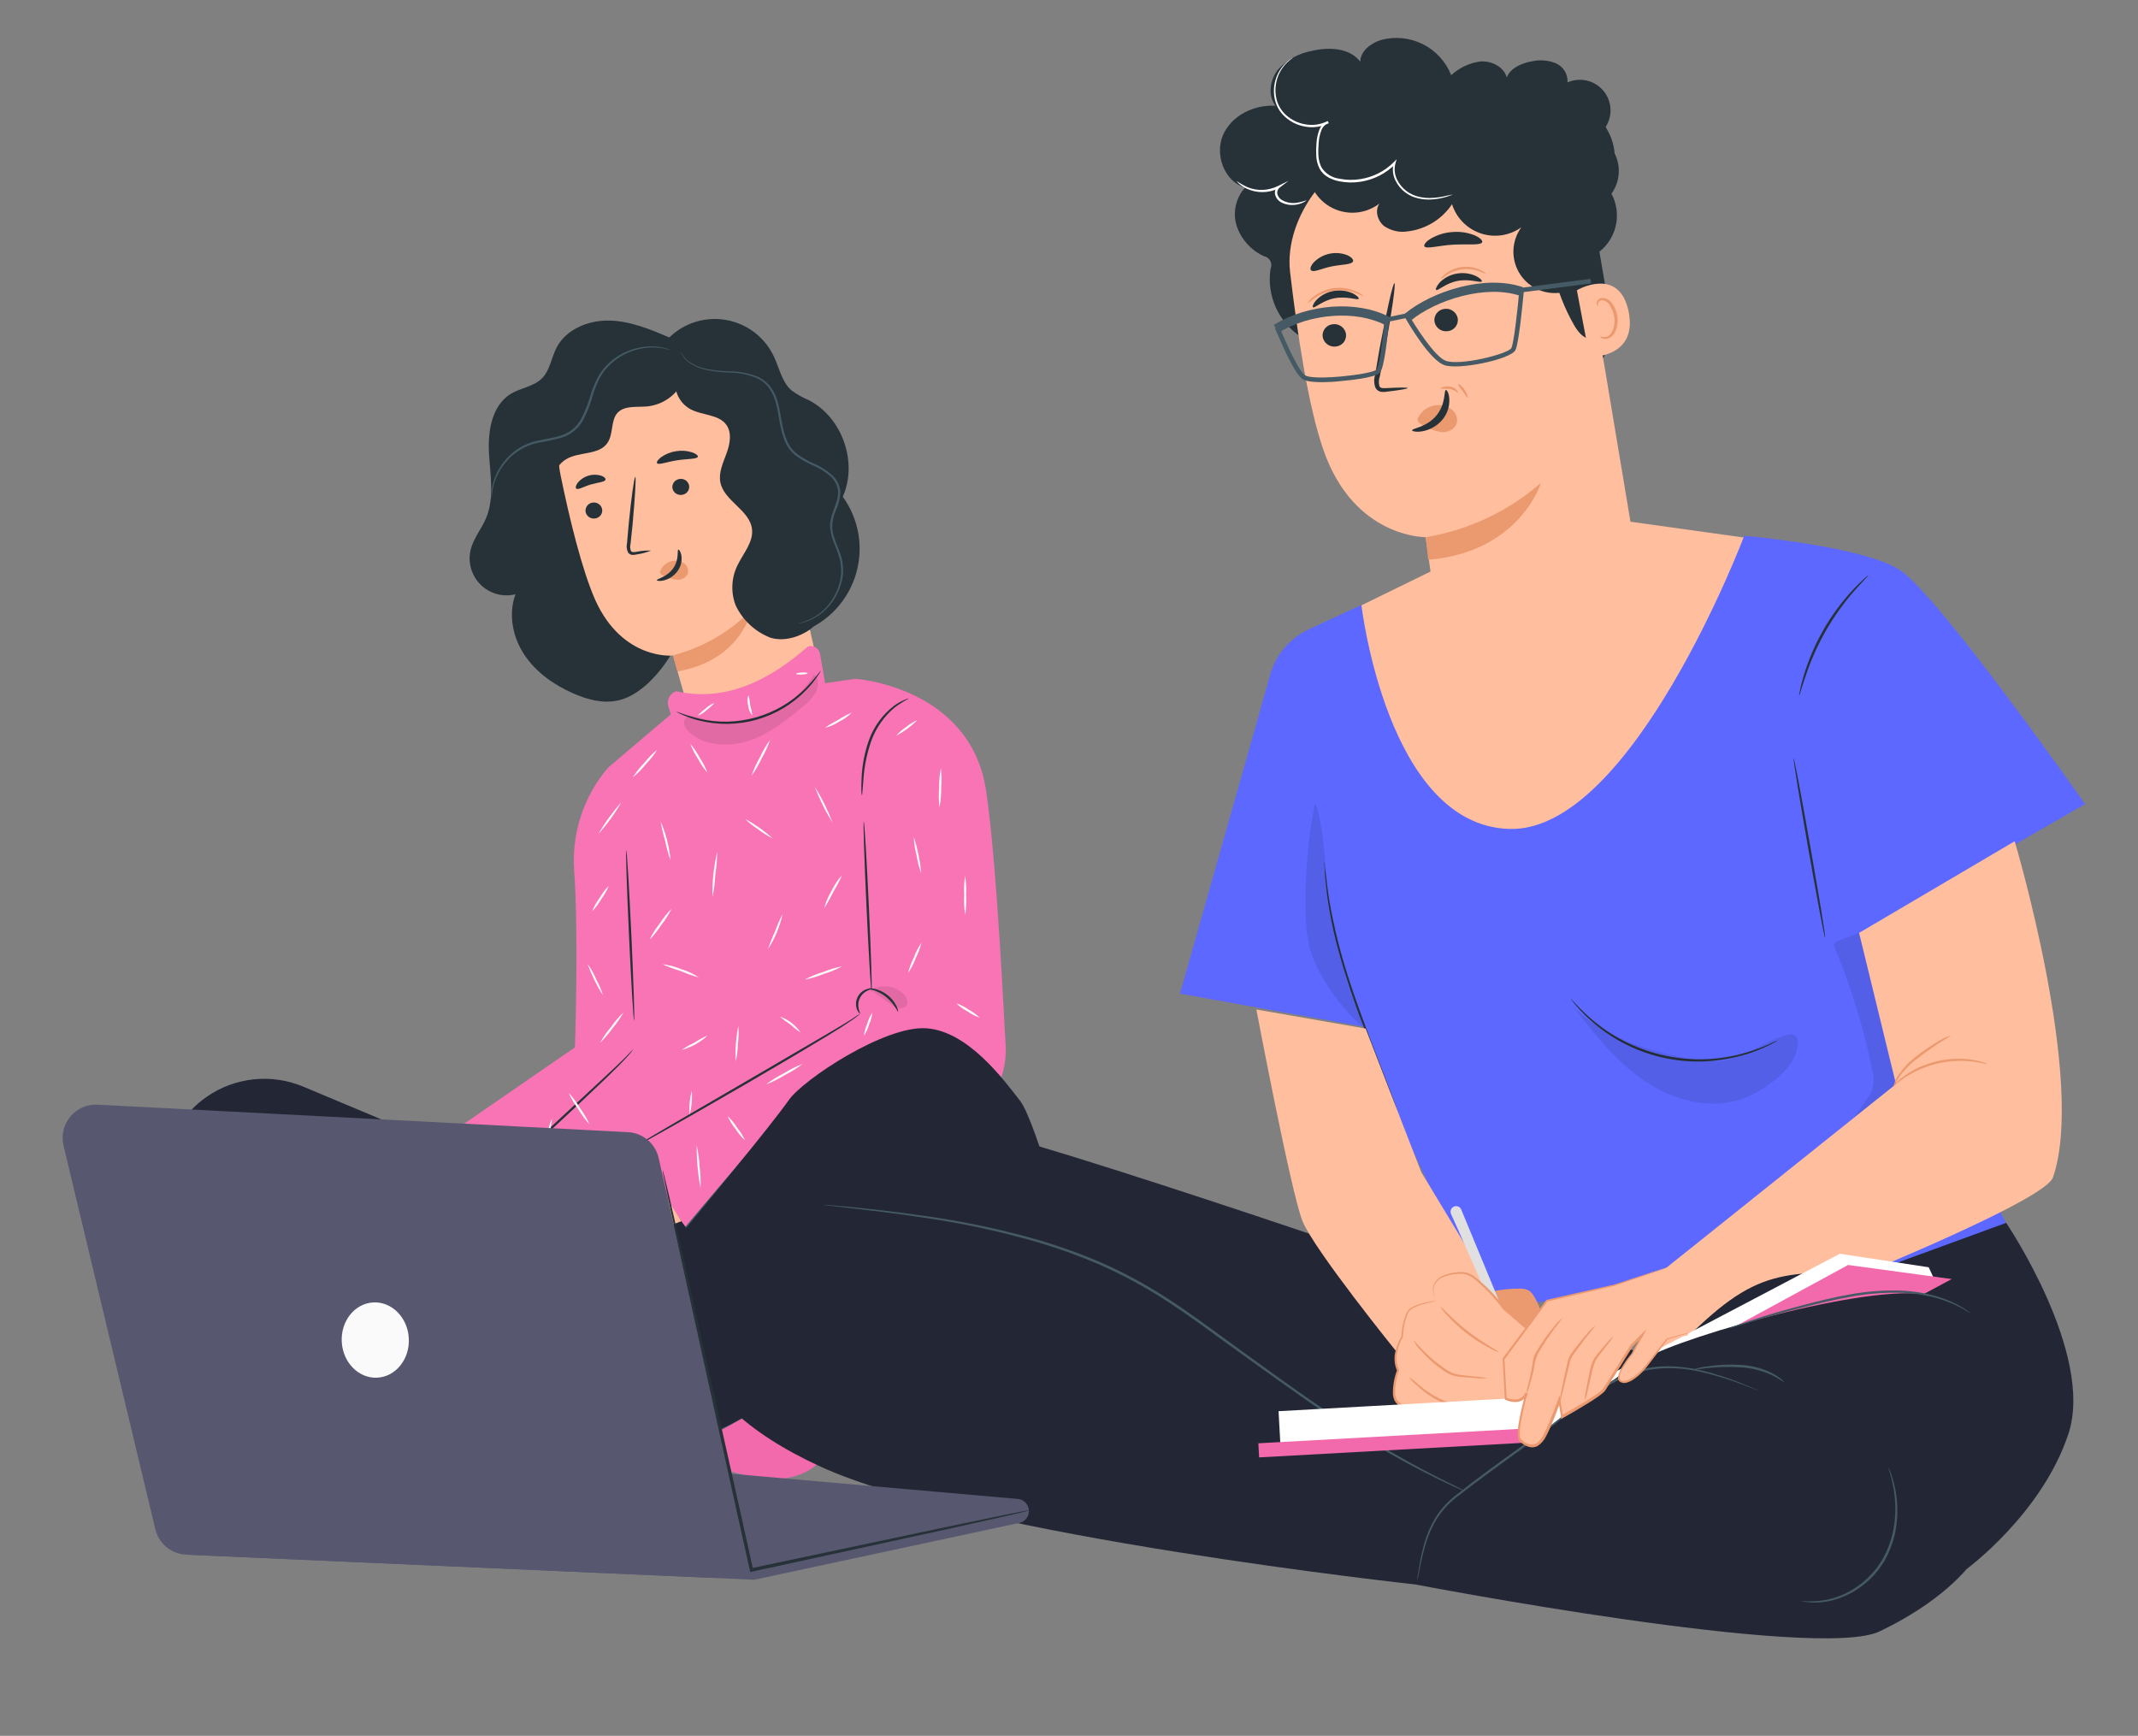 <?xml version="1.0" encoding="UTF-8"?> <svg xmlns="http://www.w3.org/2000/svg" width="218" height="177" viewBox="0 0 218 177" fill="none"><rect x="0" y="0" width="218" height="177" fill="#808080" stroke="none"/> <path d="M81.171 64.626C82.558 64.216 83.826 63.48 84.87 62.479C85.914 61.477 86.702 60.24 87.168 58.871C87.635 57.503 87.766 56.042 87.552 54.611C87.337 53.181 86.782 51.823 85.934 50.652C87.488 47.156 85.887 42.585 82.499 40.819C81.859 40.552 81.254 40.21 80.696 39.8C79.717 38.943 79.473 37.544 78.915 36.365C78.465 35.403 77.792 34.562 76.952 33.913C76.111 33.264 75.127 32.825 74.083 32.634C73.038 32.443 71.963 32.504 70.947 32.813C69.931 33.123 69.004 33.671 68.243 34.411C66.286 33.572 64.267 32.737 62.139 32.687C60.012 32.638 57.727 33.559 56.749 35.448C56.214 36.488 56.081 37.764 55.251 38.59C54.422 39.416 53.108 39.544 52.095 40.153C50.169 41.318 49.736 43.92 49.856 46.169C49.977 48.419 50.437 50.777 49.556 52.847C49.099 53.926 48.299 54.862 48.008 55.996C47.844 56.628 47.847 57.291 48.017 57.922C48.188 58.552 48.518 59.127 48.978 59.59C49.437 60.054 50.009 60.391 50.637 60.567C51.266 60.743 51.929 60.752 52.562 60.595C51.811 62.626 52.27 64.952 53.455 66.749C54.641 68.546 56.478 69.833 58.448 70.703C59.863 71.325 61.435 71.756 62.945 71.437C64.35 71.145 65.553 70.239 66.546 69.205C68.799 66.842 70.168 63.772 70.42 60.517" fill="#263238"></path> <path d="M74.427 38.24C75.008 38.146 75.603 38.273 76.094 38.597C76.585 38.921 76.936 39.417 77.078 39.988L84.105 70.918C85.037 74.544 80.315 78.019 76.426 78.986C72.501 79.967 71.848 78.085 70.859 74.666C69.207 68.952 68.622 66.796 68.628 66.831C68.634 66.867 63.485 67.354 60.701 61.193C59.339 58.129 58.056 52.836 57.162 48.472C56.356 44.538 57.628 39.108 61.588 38.472L74.427 38.24Z" fill="#FFBE9D"></path> <path d="M59.717 52.238C59.775 52.454 59.913 52.639 60.105 52.754C60.296 52.87 60.525 52.905 60.743 52.855C60.85 52.834 60.952 52.792 61.042 52.732C61.133 52.672 61.211 52.594 61.271 52.503C61.331 52.412 61.373 52.31 61.393 52.203C61.413 52.096 61.412 51.986 61.389 51.879C61.333 51.663 61.195 51.478 61.004 51.362C60.814 51.246 60.585 51.209 60.368 51.259C60.261 51.28 60.158 51.322 60.068 51.383C59.977 51.444 59.899 51.522 59.838 51.613C59.778 51.704 59.736 51.806 59.715 51.913C59.694 52.021 59.695 52.131 59.717 52.238Z" fill="#263238"></path> <path d="M68.568 49.812C68.594 49.922 68.642 50.026 68.709 50.118C68.775 50.209 68.859 50.287 68.957 50.346C69.053 50.404 69.161 50.443 69.273 50.46C69.385 50.477 69.499 50.471 69.609 50.443C69.717 50.423 69.819 50.382 69.91 50.321C70.001 50.261 70.079 50.183 70.139 50.092C70.199 50.002 70.241 49.899 70.261 49.792C70.281 49.685 70.279 49.575 70.256 49.468C70.201 49.252 70.062 49.066 69.872 48.951C69.681 48.836 69.452 48.8 69.235 48.852C69.128 48.871 69.026 48.911 68.934 48.969C68.842 49.028 68.763 49.104 68.701 49.193C68.639 49.282 68.595 49.383 68.573 49.489C68.55 49.595 68.548 49.705 68.568 49.812Z" fill="#263238"></path> <path d="M66.387 56.139C65.879 56.121 65.371 56.165 64.874 56.27C64.638 56.307 64.412 56.324 64.332 56.177C64.246 55.949 64.232 55.7 64.293 55.463C64.359 54.859 64.423 54.222 64.493 53.554C64.742 50.843 64.882 48.634 64.775 48.629C64.667 48.623 64.362 50.808 64.098 53.52L63.929 55.431C63.86 55.744 63.903 56.072 64.051 56.356C64.106 56.426 64.176 56.484 64.256 56.524C64.336 56.563 64.424 56.584 64.514 56.585C64.647 56.585 64.78 56.568 64.909 56.535C65.416 56.466 65.913 56.333 66.387 56.139Z" fill="#263238"></path> <path d="M68.626 66.811C71.669 66.036 74.437 64.433 76.623 62.18C76.623 62.18 75.681 67.313 69.072 68.462L68.626 66.811Z" fill="#EB996E"></path> <path d="M67.344 58.18C67.456 57.921 67.631 57.695 67.854 57.523C68.077 57.35 68.34 57.237 68.619 57.194C68.819 57.159 69.025 57.165 69.224 57.211C69.423 57.256 69.61 57.341 69.775 57.461C69.934 57.577 70.053 57.738 70.117 57.924C70.18 58.11 70.185 58.311 70.131 58.499C70.033 58.699 69.877 58.865 69.684 58.974C69.49 59.084 69.268 59.132 69.047 59.112C68.588 59.077 68.14 58.952 67.729 58.743C67.611 58.699 67.501 58.633 67.404 58.551C67.358 58.51 67.325 58.457 67.309 58.397C67.293 58.338 67.295 58.276 67.314 58.217" fill="#EB996E"></path> <path d="M69.166 56.038C69.021 56.07 69.281 57.034 68.643 57.945C68.005 58.855 66.948 59.025 66.975 59.163C66.979 59.226 67.257 59.287 67.692 59.183C68.26 59.035 68.757 58.694 69.1 58.218C69.425 57.76 69.56 57.193 69.478 56.637C69.404 56.232 69.234 56.034 69.166 56.038Z" fill="#263238"></path> <path d="M66.995 47.229C67.151 47.447 68.006 47.089 69.084 46.93C70.161 46.771 71.067 46.821 71.157 46.577C71.19 46.456 70.985 46.268 70.579 46.128C70.05 45.956 69.486 45.915 68.937 46.007C68.386 46.089 67.862 46.299 67.407 46.621C67.068 46.883 66.926 47.121 66.995 47.229Z" fill="#263238"></path> <path d="M58.759 49.821C58.971 49.98 59.542 49.602 60.259 49.396C60.976 49.189 61.655 49.16 61.741 48.916C61.778 48.795 61.625 48.62 61.3 48.503C60.872 48.373 60.415 48.373 59.987 48.504C59.559 48.634 59.18 48.889 58.898 49.236C58.694 49.51 58.667 49.742 58.759 49.821Z" fill="#263238"></path> <path d="M69.635 37.311C70.226 36.595 70.963 36.015 71.797 35.609C72.632 35.203 73.543 34.982 74.471 34.959C76.323 34.984 78.169 36.139 78.706 37.873C79.055 38.999 78.898 40.341 79.687 41.228C80.476 42.116 81.727 42.142 82.756 42.623C83.557 43.008 84.205 43.65 84.597 44.447C84.99 45.244 85.104 46.15 84.921 47.019C84.569 48.503 83.35 49.851 83.627 51.34C83.888 52.742 85.343 53.585 86.006 54.853C86.724 56.254 86.324 58.019 85.413 59.327C84.503 60.634 83.892 63.27 82.582 64.194C81.56 64.915 79.971 65.464 78.549 65.022C76.991 64.415 75.725 63.235 75.009 61.723C74.746 61.037 74.634 60.302 74.682 59.569C74.729 58.836 74.935 58.121 75.284 57.475C75.862 56.337 76.808 55.246 76.683 53.991C76.479 52.013 73.831 51.109 73.45 49.18C73.255 48.184 73.737 47.175 74.082 46.229C74.428 45.283 74.655 44.128 74.052 43.306C73.273 42.243 71.613 42.362 70.441 41.747C69.952 41.488 69.545 41.099 69.264 40.623C68.982 40.147 68.838 39.602 68.848 39.049C68.88 38.491 69.064 37.952 69.379 37.489C69.694 37.027 70.129 36.659 70.636 36.424" fill="#263238"></path> <path d="M69.928 35.655C70.111 36.302 70.148 36.982 70.038 37.645C69.927 38.308 69.672 38.939 69.29 39.492C68.907 40.045 68.408 40.507 67.826 40.845C67.245 41.183 66.597 41.388 65.927 41.447C64.893 41.535 63.68 41.332 62.97 42.091C62.26 42.851 62.56 44.247 61.945 45.152C61.078 46.449 59.021 46.018 57.702 46.842C56.678 47.476 56.274 48.728 55.781 49.825C55.289 50.923 54.413 52.073 53.21 52.048C52.967 51.037 52.843 50.001 52.841 48.961C52.842 47.911 53.207 46.893 53.876 46.083C54.251 45.664 54.737 45.327 55.07 44.867C55.787 43.868 55.648 42.511 55.932 41.314C56.122 40.544 56.492 39.829 57.013 39.23C57.533 38.632 58.189 38.165 58.925 37.87C60.157 37.404 61.566 37.418 62.712 36.766C63.561 36.289 64.197 35.49 65.072 35.044C66.777 34.21 68.804 35.041 70.463 35.972" fill="#263238"></path> <path d="M61.995 78.282C59.515 81.192 58.275 84.96 58.544 88.774C59.015 95.154 58.627 106.794 58.627 106.794L41.539 118.568L46.947 125.929L65.955 116.218L69.584 107.634L61.995 78.282Z" fill="#F874B4"></path> <path d="M59.017 122.338C59.017 122.338 58.288 121.105 60.084 120.039L63.098 119.873L68.403 109.438L61.996 78.282L69.655 71.771L87.255 69.208L95.19 100.654L88.086 115.537L72.772 122.844L59.017 122.338Z" fill="#F874B4"></path> <path d="M84.129 69.628L83.61 66.652C83.585 66.519 83.532 66.393 83.454 66.282C83.376 66.171 83.275 66.078 83.158 66.009C83.041 65.94 82.911 65.897 82.776 65.882C82.642 65.868 82.505 65.882 82.377 65.924C78.203 69.597 73.772 71.572 68.941 70.482C68.635 70.586 68.381 70.804 68.234 71.092C68.086 71.379 68.056 71.713 68.15 72.022L70.412 79.413L75.336 80.594L81.657 78.991L84.336 73.309L84.129 69.628Z" fill="#F874B4"></path> <path d="M68.924 72.54C69.109 72.664 69.305 72.769 69.511 72.854C70.063 73.103 70.636 73.303 71.223 73.451C73.173 73.956 75.223 73.931 77.16 73.38C79.098 72.829 80.854 71.772 82.247 70.316C82.666 69.88 83.047 69.409 83.386 68.909C83.516 68.728 83.628 68.535 83.721 68.333C83.222 68.983 82.687 69.605 82.121 70.196C80.723 71.59 78.993 72.605 77.095 73.144C75.196 73.684 73.191 73.732 71.269 73.282C70.474 73.079 69.691 72.831 68.924 72.54Z" fill="#263238"></path> <g opacity="0.3"> <path opacity="0.3" d="M83.235 68.948C83.364 69.23 83.421 69.54 83.4 69.849C83.379 70.158 83.28 70.457 83.113 70.718C82.772 71.237 82.342 71.691 81.843 72.061C80.195 73.433 78.484 74.801 76.462 75.498C74.439 76.194 72.019 76.109 70.365 74.756C69.886 74.361 69.486 73.611 69.94 73.188C70.277 72.871 70.822 73.024 71.264 73.166C73.424 73.857 75.754 73.803 77.88 73.011C80.006 72.22 81.805 70.738 82.988 68.803" fill="black"></path> </g> <path d="M87.553 102.814L59.518 119.903L70.295 125.631L89.851 118.702C100.245 115.343 102.883 110.789 102.526 106.273C102.399 104.628 101.703 88.548 100.562 80.705C99.001 70.024 87.251 69.22 87.251 69.22L87.96 78.388L88.448 89.606L88.619 99.914C87.534 99.445 87.382 101.439 87.382 101.439L87.553 102.814Z" fill="#F874B4"></path> <path d="M88.87 101.13C88.938 101.126 88.814 97.234 88.593 92.435C88.372 87.637 88.137 83.746 88.07 83.75C88.002 83.754 88.13 87.646 88.351 92.449C88.572 97.251 88.807 101.133 88.87 101.13Z" fill="#263238"></path> <path d="M64.655 104.073C64.723 104.07 64.599 100.177 64.378 95.379C64.157 90.58 63.922 86.69 63.855 86.694C63.788 86.697 63.915 90.59 64.136 95.392C64.358 100.194 64.592 104.077 64.655 104.073Z" fill="#263238"></path> <path d="M87.684 103.341C87.715 103.319 87.618 103.149 87.554 102.859C87.465 102.483 87.512 102.089 87.688 101.746C87.864 101.403 88.157 101.134 88.513 100.987C88.785 100.865 88.983 100.846 88.981 100.81C88.979 100.774 88.778 100.734 88.457 100.839C88.245 100.896 88.046 100.997 87.874 101.136C87.703 101.274 87.562 101.446 87.46 101.642C87.359 101.838 87.299 102.052 87.285 102.272C87.271 102.492 87.303 102.713 87.379 102.92C87.503 103.219 87.65 103.359 87.684 103.341Z" fill="#263238"></path> <path d="M87.688 103.34C87.688 103.34 87.688 103.34 87.639 103.386C87.59 103.433 87.551 103.455 87.474 103.503C87.329 103.603 87.09 103.747 86.822 103.937C86.245 104.295 85.402 104.811 84.357 105.418L76.174 110.199L68.001 114.955L65.527 116.417L64.862 116.827C64.781 116.871 64.705 116.923 64.635 116.983C64.722 116.955 64.805 116.917 64.884 116.87L65.576 116.501L68.085 115.106C70.2 113.914 73.1 112.254 76.312 110.39C79.523 108.526 82.397 106.819 84.465 105.563C86.532 104.307 87.769 103.427 87.688 103.34Z" fill="#263238"></path> <path d="M64.514 107.011C64.514 107.011 64.514 107.011 64.477 107.067C64.439 107.123 64.406 107.153 64.341 107.216C64.221 107.345 64.019 107.538 63.799 107.782C63.314 108.257 62.604 108.945 61.716 109.765L54.772 116.214L47.832 122.637L45.736 124.603L45.176 125.149C45.107 125.209 45.044 125.277 44.989 125.35C45.068 125.304 45.141 125.249 45.207 125.186L45.802 124.675L47.947 122.766C49.751 121.143 52.22 118.89 54.948 116.371C57.676 113.851 60.109 111.559 61.853 109.883C63.597 108.206 64.612 107.078 64.514 107.011Z" fill="#263238"></path> <path d="M87.888 81.11C87.924 81.108 87.951 80.454 88.044 79.403C88.139 78.036 88.425 76.689 88.894 75.401C89.385 74.123 90.197 72.993 91.251 72.119C91.707 71.783 92.188 71.481 92.689 71.216C92.536 71.239 92.386 71.286 92.248 71.356C91.855 71.518 91.484 71.728 91.144 71.982C90.028 72.84 89.171 73.988 88.665 75.302C88.178 76.608 87.903 77.984 87.852 79.377C87.826 79.912 87.822 80.342 87.83 80.64C87.828 80.799 87.847 80.957 87.888 81.11Z" fill="#263238"></path> <g opacity="0.3"> <path opacity="0.3" d="M88.997 100.84C89.528 100.58 90.129 100.5 90.709 100.611C91.29 100.723 91.818 101.02 92.214 101.459C92.352 101.586 92.449 101.751 92.493 101.934C92.537 102.116 92.526 102.307 92.462 102.483C92.373 102.61 92.249 102.709 92.105 102.766C91.962 102.824 91.804 102.838 91.652 102.807C91.355 102.73 91.076 102.592 90.834 102.402C90.277 102.035 89.725 101.62 89.176 101.205C89.096 101.151 89.03 101.078 88.986 100.992C88.965 100.949 88.961 100.9 88.974 100.854C88.987 100.808 89.016 100.768 89.055 100.742" fill="black"></path> </g> <path d="M91.574 103.146C91.602 103.144 91.561 102.908 91.403 102.57C91.185 102.135 90.872 101.756 90.487 101.459C90.104 101.156 89.658 100.943 89.183 100.835C88.82 100.759 88.591 100.78 88.589 100.812C88.586 100.844 89.489 100.973 90.338 101.65C91.187 102.327 91.508 103.177 91.574 103.146Z" fill="#263238"></path> <path d="M54.222 143.93C54.272 143.971 59.981 137.246 66.966 128.93C73.952 120.615 79.581 113.818 79.531 113.777C79.481 113.736 73.772 120.461 66.783 128.773C59.793 137.085 54.168 143.885 54.222 143.93Z" fill="#455A64"></path> <path d="M95.791 82.337C95.919 81.679 95.978 81.009 95.967 80.338C96.023 79.664 96.013 78.986 95.935 78.314C95.811 78.974 95.752 79.643 95.759 80.314C95.702 80.988 95.713 81.665 95.791 82.337Z" fill="#FAFAFA"></path> <path d="M93.942 89.057C93.821 87.787 93.564 86.534 93.175 85.319C93.197 85.958 93.291 86.592 93.454 87.209C93.55 87.841 93.714 88.46 93.942 89.057Z" fill="#FAFAFA"></path> <path d="M98.415 93.289C98.514 92.629 98.547 91.961 98.512 91.294C98.546 90.631 98.509 89.966 98.403 89.311C98.305 89.971 98.273 90.639 98.31 91.306C98.274 91.969 98.309 92.634 98.415 93.289Z" fill="#FAFAFA"></path> <path d="M92.594 99.214C92.913 98.747 93.172 98.242 93.366 97.711C93.622 97.208 93.819 96.676 93.951 96.127C93.633 96.594 93.374 97.099 93.179 97.63C92.923 98.133 92.726 98.665 92.594 99.214Z" fill="#FAFAFA"></path> <path d="M97.502 102.301C97.838 102.631 98.222 102.909 98.642 103.125C99.025 103.402 99.447 103.62 99.895 103.772C99.56 103.445 99.18 103.167 98.767 102.947C98.379 102.671 97.953 102.453 97.502 102.301Z" fill="#FAFAFA"></path> <path d="M88.094 105.609C88.329 105.259 88.505 104.873 88.616 104.466C88.793 104.084 88.905 103.674 88.947 103.254C88.712 103.604 88.535 103.99 88.425 104.397C88.25 104.781 88.138 105.19 88.094 105.609Z" fill="#FAFAFA"></path> <path d="M78.102 110.582C78.77 110.325 79.412 110.005 80.019 109.624C80.66 109.305 81.269 108.925 81.838 108.489C81.169 108.744 80.526 109.064 79.921 109.447C79.28 109.766 78.671 110.146 78.102 110.582Z" fill="#FAFAFA"></path> <path d="M75.969 116.282C75.759 115.818 75.487 115.385 75.162 114.993C74.898 114.556 74.573 114.159 74.198 113.813C74.406 114.279 74.673 114.717 74.994 115.114C75.264 115.546 75.592 115.939 75.969 116.282Z" fill="#FAFAFA"></path> <path d="M71.421 121.168C71.461 120.432 71.431 119.694 71.331 118.964C71.3 118.229 71.201 117.498 71.036 116.78C71.026 118.252 71.156 119.72 71.421 121.168Z" fill="#FAFAFA"></path> <path d="M84.132 74.207C84.645 74.084 85.132 73.872 85.573 73.582C86.047 73.35 86.478 73.04 86.848 72.665C86.367 72.866 85.906 73.113 85.472 73.401C85.002 73.629 84.553 73.899 84.132 74.207Z" fill="#FAFAFA"></path> <path d="M91.39 75.013C92.185 74.597 92.911 74.062 93.543 73.426C93.124 73.603 92.735 73.843 92.389 74.138C92.013 74.377 91.676 74.672 91.39 75.013Z" fill="#FAFAFA"></path> <path d="M84.891 83.886C84.41 82.603 83.802 81.372 83.077 80.21C83.554 81.494 84.162 82.726 84.891 83.886Z" fill="#FAFAFA"></path> <path d="M84.039 92.619C84.384 92.076 84.696 91.513 84.973 90.932C85.308 90.382 85.607 89.811 85.869 89.223C85.432 89.704 85.069 90.247 84.792 90.834C84.452 91.388 84.198 91.989 84.039 92.619Z" fill="#FAFAFA"></path> <path d="M75.96 83.488C76.37 83.904 76.827 84.27 77.322 84.579C77.777 84.942 78.273 85.25 78.801 85.496C77.936 84.718 76.982 84.044 75.96 83.488Z" fill="#FAFAFA"></path> <path d="M76.627 79.102C77.034 78.542 77.383 77.943 77.671 77.313C78.018 76.715 78.306 76.083 78.529 75.428C78.123 75.988 77.773 76.587 77.486 77.216C77.138 77.815 76.851 78.447 76.627 79.102Z" fill="#FAFAFA"></path> <path d="M70.396 75.864C70.594 76.399 70.856 76.909 71.176 77.381C71.438 77.889 71.76 78.363 72.137 78.792C71.936 78.258 71.672 77.749 71.353 77.276C71.092 76.768 70.771 76.294 70.396 75.864Z" fill="#FAFAFA"></path> <path d="M76.713 72.942C76.664 72.592 76.59 72.247 76.493 71.907C76.46 71.556 76.403 71.207 76.324 70.862C76.202 71.212 76.189 71.59 76.288 71.947C76.322 72.315 76.471 72.663 76.713 72.942Z" fill="#FAFAFA"></path> <path d="M71.191 72.965C71.515 72.84 71.811 72.65 72.06 72.407C72.506 72.056 72.819 71.733 72.816 71.689C72.492 71.815 72.197 72.004 71.948 72.246C71.485 72.599 71.157 72.923 71.191 72.965Z" fill="#FAFAFA"></path> <path d="M81.169 68.709C81.172 68.764 81.44 68.797 81.77 68.779C82.099 68.761 82.358 68.699 82.355 68.643C82.352 68.588 82.084 68.555 81.758 68.573C81.433 68.591 81.165 68.649 81.169 68.709Z" fill="#FAFAFA"></path> <path d="M64.531 79.264C65.018 78.868 65.46 78.419 65.85 77.926C66.29 77.477 66.68 76.982 67.014 76.449C66.526 76.846 66.084 77.294 65.695 77.787C65.255 78.236 64.865 78.731 64.531 79.264Z" fill="#FAFAFA"></path> <path d="M68.377 87.742C68.25 86.364 67.907 85.015 67.361 83.743C67.468 84.424 67.622 85.096 67.822 85.755C67.959 86.43 68.145 87.094 68.377 87.742Z" fill="#FAFAFA"></path> <path d="M72.651 91.497C72.8 90.731 72.896 89.956 72.941 89.177C73.055 88.405 73.12 87.627 73.135 86.847C72.766 88.368 72.604 89.932 72.651 91.497Z" fill="#FAFAFA"></path> <path d="M78.307 96.775C79.022 95.687 79.528 94.474 79.797 93.2C79.501 93.775 79.245 94.368 79.028 94.977C78.751 95.561 78.51 96.162 78.307 96.775Z" fill="#FAFAFA"></path> <path d="M82.039 99.892C82.709 99.763 83.364 99.568 83.996 99.31C84.651 99.114 85.284 98.853 85.887 98.529C85.216 98.658 84.561 98.854 83.93 99.115C83.274 99.308 82.64 99.568 82.039 99.892Z" fill="#FAFAFA"></path> <path d="M79.518 103.66C79.856 103.952 80.213 104.222 80.585 104.468C80.916 104.768 81.268 105.043 81.637 105.293C81.129 104.531 80.384 103.957 79.518 103.66Z" fill="#FAFAFA"></path> <path d="M75.002 108.238C75.153 107.643 75.234 107.032 75.243 106.418C75.323 105.811 75.334 105.196 75.278 104.586C75.048 105.789 74.955 107.014 75.002 108.238Z" fill="#FAFAFA"></path> <path d="M69.504 107.061C70.495 106.794 71.404 106.288 72.152 105.586C71.689 105.789 71.243 106.029 70.819 106.304C70.36 106.519 69.92 106.772 69.504 107.061Z" fill="#FAFAFA"></path> <path d="M67.542 98.324C68.147 98.594 68.768 98.826 69.403 99.017C70.012 99.276 70.637 99.497 71.273 99.678C70.719 99.305 70.112 99.018 69.472 98.826C68.857 98.565 68.207 98.395 67.542 98.324Z" fill="#FAFAFA"></path> <path d="M66.218 95.831C66.675 95.372 67.081 94.864 67.428 94.316C67.834 93.805 68.183 93.253 68.471 92.667C68.014 93.127 67.608 93.635 67.261 94.182C66.856 94.694 66.507 95.246 66.218 95.831Z" fill="#FAFAFA"></path> <path d="M70.316 113.669C70.529 112.868 70.603 112.036 70.534 111.21C70.326 112.012 70.252 112.843 70.316 113.669Z" fill="#FAFAFA"></path> <path d="M61.194 106.318C61.663 105.873 62.086 105.38 62.453 104.848C62.878 104.356 63.249 103.819 63.559 103.247C63.09 103.694 62.669 104.187 62.303 104.721C61.877 105.212 61.505 105.747 61.194 106.318Z" fill="#FAFAFA"></path> <path d="M61.501 101.558C61.331 100.971 61.095 100.405 60.799 99.87C60.566 99.309 60.27 98.777 59.916 98.284C60.322 99.43 60.858 100.525 61.513 101.55L61.501 101.558Z" fill="#FAFAFA"></path> <path d="M60.373 92.923C60.738 92.549 61.053 92.131 61.311 91.677C61.624 91.261 61.881 90.805 62.076 90.322C61.711 90.695 61.395 91.114 61.138 91.568C60.823 91.983 60.566 92.439 60.373 92.923Z" fill="#FAFAFA"></path> <path d="M60.999 85.058C61.898 84.058 62.69 82.966 63.361 81.8C62.464 82.802 61.673 83.894 60.999 85.058Z" fill="#FAFAFA"></path> <path d="M60.114 114.654C59.846 114.062 59.516 113.5 59.13 112.978C58.802 112.417 58.413 111.894 57.97 111.418C58.24 112.009 58.571 112.569 58.958 113.091C59.286 113.652 59.674 114.176 60.114 114.654Z" fill="#FAFAFA"></path> <path d="M55.302 118.338C55.566 117.647 55.764 116.933 55.892 116.204C56.086 115.49 56.215 114.76 56.277 114.022C56.013 114.715 55.816 115.43 55.687 116.16C55.494 116.873 55.365 117.602 55.302 118.338Z" fill="#FAFAFA"></path> <path d="M49.531 117.749C49.768 117.387 49.946 116.991 50.059 116.574C50.235 116.18 50.346 115.76 50.389 115.33C49.969 116.089 49.677 116.912 49.524 117.765L49.531 117.749Z" fill="#FAFAFA"></path> <path d="M62.623 124.097L30.921 110.802C29.329 110.135 27.594 109.879 25.877 110.058C24.159 110.236 22.515 110.845 21.094 111.826C19.869 112.671 18.843 113.772 18.085 115.053C17.327 116.333 16.856 117.763 16.704 119.243C16.552 120.723 16.724 122.219 17.206 123.626C17.688 125.034 18.471 126.32 19.498 127.396L33.739 142.315L68.154 145.15L70.284 125.632L66.163 119.962L62.623 124.097Z" fill="#232735"></path> <path d="M44.326 131.529C44.326 131.529 44.455 131.645 44.74 131.82C45.024 131.996 45.387 132.234 45.869 132.526C46.828 133.11 48.176 133.887 49.693 134.702C51.211 135.518 52.612 136.184 53.637 136.653C54.147 136.888 54.563 137.068 54.86 137.186C55.006 137.261 55.162 137.317 55.323 137.352C55.196 137.251 55.058 137.166 54.911 137.1L53.667 136.472C52.664 135.967 51.284 135.263 49.767 134.459C48.251 133.656 46.897 132.907 45.912 132.364L44.746 131.725C44.613 131.645 44.472 131.579 44.326 131.529Z" fill="#455A64"></path> <path d="M109.598 129.079C109.598 129.079 105.714 114.44 104.014 112.25C102.313 110.06 98.7 105.147 94.454 104.852C90.208 104.557 81.906 110.077 80.449 112.147C76.759 117.38 53.251 145.201 53.537 144.839L61.893 149.948L70.249 146.781L94.677 145.433C94.677 145.433 111.429 141.639 109.598 129.079Z" fill="#232735"></path> <path d="M70.262 146.781C70.388 146.784 70.514 146.777 70.639 146.76C70.994 146.708 71.345 146.632 71.689 146.531C72.951 146.148 74.172 145.639 75.333 145.013C79.155 142.933 82.721 140.413 85.956 137.503C89.812 134.195 93.158 131.006 95.326 128.479C96.204 127.498 97.003 126.448 97.715 125.339C97.911 125.039 98.085 124.725 98.236 124.399C98.3 124.292 98.352 124.178 98.393 124.061C98.316 124.16 98.249 124.267 98.191 124.378C98.017 124.693 97.825 124.999 97.617 125.293C96.877 126.376 96.062 127.405 95.177 128.372C92.236 131.552 89.096 134.541 85.775 137.322C82.555 140.206 79.025 142.724 75.252 144.831C74.104 145.465 72.901 145.993 71.658 146.41C71.319 146.518 70.975 146.609 70.627 146.682C70.503 146.704 70.381 146.738 70.262 146.781Z" fill="#455A64"></path> <path d="M81.019 142.873C81.124 142.939 81.233 142.997 81.347 143.045L82.308 143.51C82.716 143.71 83.263 143.883 83.877 144.119C84.182 144.242 84.525 144.314 84.881 144.426C85.237 144.538 85.614 144.656 86.023 144.725C87.918 145.154 89.861 145.334 91.802 145.262C94.18 145.179 96.533 144.742 98.782 143.965C101.032 143.182 103.14 142.036 105.02 140.573C105.438 140.216 105.866 139.898 106.248 139.538C106.612 139.186 106.948 138.805 107.252 138.401C107.792 137.672 108.254 136.889 108.631 136.064C109.191 134.878 109.55 133.606 109.693 132.301C109.734 131.948 109.746 131.592 109.729 131.237C109.733 131.114 109.726 130.99 109.709 130.868C109.681 130.87 109.737 131.38 109.612 132.29C109.434 133.575 109.054 134.825 108.488 135.993C108.102 136.808 107.633 137.58 107.087 138.298C106.787 138.692 106.456 139.062 106.098 139.403C105.719 139.751 105.295 140.068 104.88 140.414C103.013 141.853 100.926 142.982 98.698 143.755C96.472 144.525 94.145 144.963 91.791 145.055C89.868 145.14 87.942 144.979 86.059 144.576C85.658 144.514 85.28 144.384 84.921 144.297C84.562 144.209 84.22 144.128 83.915 144.01C83.302 143.785 82.76 143.628 82.34 143.44L81.366 143.025C81.255 142.962 81.139 142.912 81.019 142.873Z" fill="#455A64"></path> <path d="M79.414 142.425C79.414 142.425 85.056 144.369 84.622 146.971C84.189 149.574 81.407 150.929 78.512 150.814C75.617 150.699 70.19 148.616 70.19 148.616L67.381 147.322C67.381 147.322 70.695 147.088 72.34 146.396C74.241 145.591 79.414 142.425 79.414 142.425Z" fill="#F26AAC"></path> <path d="M51.314 129.878C52.596 128.594 51.003 127.265 53.312 124.83C55.038 123.012 58.322 119.878 64.879 117.28L69.477 124.522L62.324 127.273L62.658 132.029C62.674 132.261 62.643 132.493 62.568 132.713C62.492 132.933 62.374 133.135 62.219 133.308C62.065 133.481 61.877 133.622 61.667 133.721C61.457 133.821 61.23 133.877 60.998 133.887L57.215 134.052C57.215 134.052 58.575 138.653 58.408 138.948C58.317 139.111 58.182 139.245 58.019 139.335C57.855 139.425 57.67 139.468 57.484 139.458C57.297 139.448 57.117 139.387 56.964 139.281C56.811 139.174 56.691 139.027 56.616 138.856C56.431 138.234 52.905 130.872 52.905 130.872C52.905 130.872 50.967 132.742 50.626 131.75C50.645 131.741 50.052 131.165 51.314 129.878Z" fill="#FFBE9D"></path> <path d="M61.763 133.953C61.761 133.925 61.577 133.82 61.313 133.58C60.972 133.276 60.704 132.898 60.531 132.475C60.357 132.053 60.282 131.596 60.311 131.14C60.344 130.95 60.364 130.757 60.37 130.564C60.261 130.733 60.197 130.927 60.183 131.127C60.117 131.607 60.18 132.096 60.364 132.544C60.548 132.992 60.847 133.384 61.231 133.68C61.382 133.814 61.565 133.908 61.763 133.953Z" fill="#EB996E"></path> <path d="M59.321 133.928C58.955 133.517 58.68 133.034 58.514 132.51C58.347 131.986 58.294 131.432 58.357 130.886C58.27 131.03 58.223 131.194 58.22 131.363C58.177 131.762 58.217 132.167 58.337 132.55C58.459 132.938 58.662 133.296 58.933 133.599C59.145 133.846 59.31 133.945 59.321 133.928Z" fill="#EB996E"></path> <path d="M56.237 131.357C56.217 131.358 56.178 131.511 56.183 131.758C56.202 132.096 56.289 132.428 56.439 132.732C56.589 133.036 56.799 133.307 57.057 133.528C57.257 133.692 57.404 133.759 57.419 133.739C56.738 133.117 56.316 132.263 56.236 131.345L56.237 131.357Z" fill="#EB996E"></path> <path d="M81.397 63.556L81.5 63.55L81.8 63.498C81.96 63.464 82.117 63.419 82.269 63.36C82.484 63.291 82.692 63.204 82.892 63.099C83.439 62.814 83.934 62.439 84.359 61.992C84.923 61.394 85.356 60.686 85.632 59.912C85.799 59.463 85.907 58.994 85.953 58.517C85.991 57.999 85.948 57.478 85.828 56.972C85.583 55.924 84.92 54.934 84.856 53.767C84.856 53.17 84.985 52.579 85.233 52.036C85.504 51.444 85.658 50.806 85.687 50.156C85.66 49.814 85.565 49.481 85.408 49.176C85.25 48.871 85.033 48.6 84.769 48.381C84.246 47.927 83.657 47.557 83.021 47.283C82.404 47.02 81.819 46.688 81.276 46.294C80.776 45.893 80.395 45.364 80.173 44.763C79.709 43.567 79.639 42.302 79.344 41.14C79.204 40.564 78.961 40.018 78.626 39.528C78.299 39.07 77.861 38.702 77.354 38.457C76.436 38.074 75.454 37.873 74.46 37.864C73.654 37.855 72.851 37.774 72.059 37.623C71.464 37.508 70.895 37.281 70.383 36.956C70.06 36.748 69.784 36.475 69.575 36.153C69.436 35.934 69.38 35.801 69.369 35.81C69.413 35.937 69.471 36.059 69.54 36.174C69.739 36.514 70.012 36.804 70.339 37.022C70.854 37.361 71.429 37.599 72.033 37.724C72.824 37.885 73.628 37.973 74.435 37.989C75.404 38.008 76.361 38.212 77.254 38.59C77.734 38.822 78.147 39.175 78.452 39.614C78.773 40.086 79.004 40.612 79.135 41.167C79.436 42.305 79.49 43.579 79.961 44.818C80.194 45.458 80.596 46.021 81.125 46.449C81.678 46.854 82.277 47.193 82.908 47.461C83.523 47.723 84.096 48.076 84.605 48.509C84.849 48.711 85.049 48.959 85.196 49.239C85.343 49.52 85.432 49.826 85.459 50.141C85.481 51.397 84.546 52.487 84.641 53.767C84.694 54.355 84.843 54.93 85.081 55.47C85.295 55.969 85.478 56.481 85.627 57.004C85.746 57.492 85.791 57.995 85.761 58.496C85.725 58.959 85.629 59.414 85.478 59.853C85.217 60.615 84.802 61.315 84.258 61.91C83.848 62.357 83.368 62.734 82.836 63.026C82.378 63.257 81.895 63.435 81.397 63.556Z" fill="#455A64"></path> <path d="M50.118 50.894C50.146 50.892 50.125 50.52 50.248 49.864C50.433 48.939 50.832 48.069 51.413 47.325C52.264 46.202 53.494 45.427 54.874 45.145C55.698 45.011 56.514 44.833 57.319 44.612C58.201 44.33 58.947 43.73 59.411 42.929C59.836 42.134 60.172 41.295 60.41 40.426C60.629 39.633 60.953 38.873 61.372 38.165C62.158 37.006 63.314 36.148 64.651 35.732C65.546 35.447 66.493 35.363 67.423 35.487C67.677 35.527 67.929 35.582 68.177 35.653C68.261 35.683 68.349 35.703 68.439 35.714C68.358 35.672 68.273 35.638 68.186 35.612C67.942 35.525 67.691 35.457 67.435 35.411C66.488 35.246 65.515 35.308 64.596 35.592C63.212 35.999 62.011 36.87 61.195 38.059C60.76 38.779 60.422 39.554 60.192 40.363C59.953 41.21 59.624 42.028 59.209 42.804C58.769 43.563 58.063 44.133 57.228 44.402C56.419 44.673 55.585 44.763 54.806 44.934C53.395 45.235 52.143 46.043 51.287 47.205C50.705 47.972 50.318 48.868 50.158 49.818C50.116 50.074 50.096 50.333 50.097 50.593C50.096 50.694 50.103 50.794 50.118 50.894Z" fill="#455A64"></path> <path d="M137.549 62.344L145.841 58.289L165.917 53.151L188.057 56.243L160.837 88.934L147.162 90.475L135.624 70.39L137.549 62.344Z" fill="#FFBE9D"></path> <path d="M212.607 81.991C212.607 81.991 197.551 60.545 193.679 58.101C189.808 55.658 177.852 54.638 177.852 54.638C177.852 54.638 166.416 84.862 153.921 84.527C141.426 84.193 138.815 61.684 138.815 61.684L133.457 64.171C132.508 64.611 131.665 65.251 130.986 66.046C130.307 66.842 129.808 67.775 129.523 68.781L120.318 101.316L139.213 104.722C143.162 116.743 148.36 127.103 154.658 135.979L155.083 132.898L193.804 130.161L204.787 125.198L189.577 95.231L212.607 81.991Z" fill="#5C68FF"></path> <path d="M142.532 113.347C142.48 113.272 142.437 113.19 142.407 113.103C142.332 112.916 142.23 112.68 142.107 112.389C141.838 111.738 141.468 110.842 141.031 109.749C140.126 107.519 138.876 104.433 137.683 100.948C137.121 99.197 136.609 97.512 136.221 95.965C135.833 94.418 135.569 93 135.401 91.822C135.299 91.228 135.255 90.686 135.201 90.209C135.146 89.733 135.103 89.289 135.085 88.964L135.043 88.189C135.027 88.1 135.022 88.01 135.028 87.92C135.054 88.007 135.07 88.097 135.075 88.187C135.086 88.391 135.101 88.651 135.16 88.96C135.218 89.268 135.233 89.7 135.306 90.176C135.379 90.651 135.431 91.188 135.543 91.782C135.73 92.968 136.031 94.37 136.409 95.922C136.788 97.474 137.299 99.131 137.884 100.881C139.058 104.357 140.299 107.449 141.163 109.7C141.597 110.821 141.945 111.732 142.176 112.366C142.28 112.663 142.368 112.905 142.435 113.097C142.475 113.177 142.508 113.261 142.532 113.347Z" fill="#263238"></path> <path d="M181.265 106.082C181.204 106.132 181.138 106.175 181.067 106.209C180.932 106.286 180.734 106.409 180.466 106.535C179.716 106.912 178.937 107.226 178.135 107.474C175.478 108.315 172.65 108.468 169.917 107.918C167.185 107.368 164.637 106.133 162.512 104.329C161.87 103.792 161.274 103.202 160.73 102.566C160.531 102.344 160.4 102.156 160.3 102.031C160.246 101.973 160.202 101.906 160.168 101.834C160.168 101.834 160.395 102.073 160.796 102.502C161.365 103.11 161.975 103.678 162.621 104.202C164.749 105.945 167.271 107.14 169.968 107.683C172.664 108.225 175.453 108.098 178.089 107.313C178.887 107.084 179.667 106.799 180.424 106.458C180.698 106.318 180.978 106.192 181.265 106.082Z" fill="#263238"></path> <path d="M183.447 70.947C183.457 70.758 183.486 70.571 183.533 70.388C183.601 70.031 183.727 69.516 183.916 68.892C184.408 67.262 185.083 65.694 185.928 64.216C186.778 62.736 187.795 61.359 188.959 60.111C189.307 59.732 189.674 59.37 190.058 59.027C190.193 58.89 190.342 58.77 190.504 58.667C190.533 58.698 189.95 59.252 189.096 60.225C186.865 62.766 185.169 65.731 184.109 68.942C183.67 70.171 183.49 70.958 183.447 70.947Z" fill="#263238"></path> <path d="M186.093 95.628C186.028 95.632 185.258 91.542 184.369 86.477C183.48 81.412 182.815 77.293 182.879 77.284C182.944 77.276 183.719 81.37 184.608 86.436C185.498 91.501 186.176 95.619 186.093 95.628Z" fill="#263238"></path> <g opacity="0.3"> <path opacity="0.3" d="M160.46 102.678C162.601 105.478 164.819 108.306 167.748 110.271C170.676 112.236 174.476 113.218 177.783 111.997C178.83 111.594 179.811 111.036 180.693 110.343C181.976 109.379 183.203 108.087 183.305 106.476C183.343 106.294 183.326 106.105 183.256 105.933C183.186 105.761 183.066 105.614 182.912 105.511C182.697 105.44 182.465 105.441 182.251 105.515C179.91 106.11 177.937 107.88 175.539 108.189C174.304 108.283 173.061 108.177 171.859 107.876C167.626 107.053 163.495 105.727 160.459 102.665" fill="black"></path> </g> <g opacity="0.3"> <path opacity="0.3" d="M188.998 114.008C189.561 113.246 189.936 112.625 190.465 111.921C190.727 111.555 190.909 111.138 190.997 110.696C191.076 110.187 191.048 109.667 190.913 109.17C190.053 104.902 188.778 100.728 187.107 96.708C187.057 96.647 187.023 96.574 187.008 96.496C186.994 96.418 186.999 96.338 187.024 96.263C187.05 96.188 187.094 96.121 187.152 96.067C187.211 96.014 187.282 95.977 187.359 95.959C188.052 95.702 188.862 95.364 189.555 95.107C190.871 100.153 192.043 105.775 193.334 110.614C193.33 110.544 190.432 112.933 188.993 114.008" fill="black"></path> </g> <g opacity="0.3"> <path opacity="0.3" d="M139.037 104.787C137.272 103.244 135.792 101.402 134.665 99.346C134.171 98.473 133.785 97.543 133.516 96.576C133.265 95.485 133.138 94.37 133.137 93.251C133.031 89.46 133.341 85.67 134.063 81.947C134.225 82.157 134.333 82.404 134.377 82.665C135.292 86.421 135.077 90.375 135.877 94.156C136.203 95.683 136.69 97.168 137.025 98.69C137.175 99.476 137.373 100.251 137.619 101.012C137.861 101.692 138.213 102.334 138.474 103.008C138.706 103.653 138.898 104.313 139.048 104.982" fill="black"></path> </g> <path d="M169.392 129.684L193.325 110.544L189.561 95.125L205.426 85.78C205.426 85.78 212.72 110.265 209.332 120.052C208.187 123.415 168.531 138.462 168.531 138.462L169.392 129.684Z" fill="#FFBE9D"></path> <path d="M202.66 108.498C202.662 108.539 202.094 108.366 201.176 108.249C200.637 108.186 200.095 108.163 199.553 108.181C198.225 108.226 196.919 108.527 195.706 109.068C195.213 109.288 194.737 109.546 194.283 109.84C193.506 110.348 193.086 110.748 193.056 110.717C193.027 110.686 193.138 110.596 193.328 110.409C193.594 110.149 193.882 109.912 194.187 109.701C194.638 109.38 195.116 109.1 195.616 108.863C196.233 108.583 196.875 108.362 197.534 108.204C198.196 108.055 198.871 107.973 199.549 107.957C200.102 107.948 200.654 107.99 201.199 108.08C201.567 108.139 201.93 108.226 202.284 108.342C202.416 108.375 202.543 108.427 202.66 108.498Z" fill="#EB996E"></path> <path d="M198.953 105.585C198.631 105.808 198.298 106.014 197.954 106.203C197.342 106.586 196.518 107.162 195.643 107.829C194.884 108.379 194.216 109.044 193.662 109.8C193.257 110.39 193.118 110.826 193.08 110.809C193.141 110.413 193.29 110.036 193.517 109.705C194.044 108.9 194.713 108.197 195.492 107.633C196.243 107.047 197.037 106.518 197.867 106.05C198.203 105.841 198.57 105.684 198.953 105.585Z" fill="#EB996E"></path> <path d="M150.2 142.759C151.537 142.685 152.618 142.626 152.619 142.658C152.621 142.691 151.54 142.75 150.204 142.824C148.868 142.898 147.787 142.958 147.785 142.925C147.783 142.893 148.869 142.833 150.2 142.759Z" fill="#EB996E"></path> <path d="M152.669 132.333C152.669 132.333 105.546 115.971 97.809 114.755C90.073 113.539 76.635 113.476 71.619 125.043C68.114 133.115 68.196 142.45 83.675 149.553C99.154 156.657 144.314 161.563 144.314 161.563C144.314 161.563 185.272 169.429 191.677 166.339C198.082 163.249 206.78 157.017 203.449 146.246C200.118 135.475 200.406 129.815 190.527 129.741C180.784 129.683 178.376 129.481 169.626 138.904L152.669 132.333Z" fill="#232735"></path> <path d="M204.559 124.69C204.559 124.69 213.599 138.054 210.903 146.212C208.208 154.369 200.497 160.012 200.497 160.012L185.552 131.644L204.559 124.69Z" fill="#232735"></path> <path d="M149.207 152.005L149.036 151.935L148.53 151.712C148.091 151.512 147.442 151.213 146.619 150.807C144.969 149.995 142.594 148.786 139.782 147.075C136.97 145.365 133.717 143.175 130.179 140.625C128.411 139.364 126.55 138.033 124.64 136.645C122.73 135.256 120.76 133.802 118.643 132.457C116.594 131.141 114.447 129.984 112.221 128.996C110.138 128.092 108.002 127.316 105.824 126.673C102.13 125.601 98.367 124.781 94.562 124.219C91.314 123.714 88.673 123.417 86.846 123.202L84.743 122.96L84.195 122.892L84.012 122.86L84.197 122.85L84.749 122.894L86.854 123.09C88.684 123.277 91.333 123.55 94.589 124.031C98.407 124.572 102.184 125.377 105.891 126.441C108.077 127.081 110.223 127.855 112.315 128.758C114.554 129.748 116.714 130.91 118.775 132.231C120.893 133.585 122.872 135.039 124.777 136.432C126.683 137.826 128.544 139.156 130.308 140.427C133.835 142.959 137.061 145.173 139.869 146.88C142.676 148.586 145.026 149.853 146.658 150.67C147.477 151.09 148.118 151.404 148.572 151.616C148.782 151.716 148.945 151.8 149.051 151.864C149.109 151.904 149.162 151.951 149.207 152.005Z" fill="#455A64"></path> <path d="M192.535 149.603C192.576 149.658 192.606 149.719 192.624 149.785C192.704 149.961 192.775 150.142 192.836 150.327C193.068 151 193.238 151.693 193.341 152.398C193.496 153.448 193.501 154.514 193.358 155.566C193.186 156.859 192.759 158.105 192.103 159.232C191.425 160.351 190.506 161.306 189.414 162.029C188.53 162.622 187.541 163.04 186.499 163.26C185.798 163.409 185.078 163.449 184.365 163.378C184.172 163.361 183.981 163.331 183.792 163.288C183.725 163.279 183.658 163.263 183.594 163.239C184.552 163.335 185.52 163.281 186.461 163.08C187.474 162.841 188.433 162.418 189.292 161.831C190.345 161.117 191.232 160.184 191.891 159.095C192.533 157.994 192.956 156.779 193.136 155.517C193.288 154.487 193.299 153.441 193.169 152.407C193.084 151.708 192.943 151.017 192.748 150.341C192.662 150.1 192.59 149.853 192.535 149.603Z" fill="#455A64"></path> <path d="M160.208 142.248L187.599 127.841L196.657 129.221L197.1 130.165L164.984 145.144L160.32 144.289L160.208 142.248Z" fill="white"></path> <path d="M188.441 128.986L160.317 144.29L169.922 146.049L199.005 130.422L188.441 128.986Z" fill="#F26AAC"></path> <path d="M149.77 151.676C149.77 151.676 164.057 140.719 167.847 138.481C171.637 136.242 192.063 130.368 197.346 132.231C202.628 134.094 183.072 153.7 183.072 153.7L149.77 151.676Z" fill="#232735"></path> <path d="M179.542 141.87C179.503 141.863 179.465 141.851 179.429 141.834L179.106 141.717L177.875 141.254C176.374 140.669 174.831 140.197 173.26 139.843C172.176 139.607 171.069 139.494 169.96 139.509C169.339 139.521 168.72 139.581 168.109 139.69C167.469 139.812 166.84 139.988 166.23 140.217C163.694 141.144 161.33 143.005 158.896 144.936C156.461 146.867 153.978 148.577 151.818 150.171C150.727 150.967 149.699 151.74 148.758 152.481C147.862 153.132 147.096 153.944 146.498 154.876C146.022 155.658 145.649 156.499 145.389 157.376C145.148 158.148 145.004 158.826 144.876 159.387C144.749 159.948 144.684 160.365 144.622 160.676L144.552 161.015C144.548 161.054 144.538 161.093 144.521 161.128C144.513 161.089 144.51 161.048 144.514 161.008C144.51 160.92 144.54 160.806 144.556 160.67C144.6 160.37 144.665 159.934 144.773 159.369C144.894 158.684 145.052 158.006 145.247 157.337C145.499 156.444 145.866 155.586 146.34 154.787C146.939 153.834 147.712 153.002 148.619 152.335C149.56 151.58 150.582 150.802 151.674 150.002C153.847 148.393 156.289 146.695 158.732 144.759C161.176 142.823 163.553 140.951 166.14 140.018C167.35 139.559 168.633 139.323 169.927 139.32C171.05 139.311 172.17 139.433 173.265 139.685C174.842 140.055 176.385 140.555 177.88 141.18C178.413 141.392 178.832 141.565 179.095 141.685L179.409 141.821C179.456 141.829 179.501 141.846 179.542 141.87Z" fill="#455A64"></path> <path d="M181.896 140.921C181.87 140.955 181.46 140.6 180.685 140.224C179.67 139.754 178.575 139.481 177.458 139.421C176.336 139.348 175.21 139.375 174.093 139.499C173.633 139.572 173.169 139.613 172.704 139.623C173.152 139.477 173.615 139.379 174.084 139.328C175.209 139.154 176.35 139.103 177.486 139.177C178.641 139.233 179.769 139.539 180.793 140.074C181.099 140.236 181.387 140.429 181.654 140.65C181.816 140.809 181.905 140.911 181.896 140.921Z" fill="#455A64"></path> <path d="M200.984 133.947C200.984 133.947 200.672 133.769 200.119 133.441C199.319 133.006 198.477 132.657 197.604 132.398C196.305 132.036 194.965 131.841 193.616 131.818C191.964 131.792 190.313 131.928 188.687 132.225C186.955 132.535 185.321 132.941 183.833 133.312C182.346 133.683 181.026 134.053 179.913 134.375C178.8 134.697 177.908 134.975 177.29 135.167L176.576 135.388C176.495 135.419 176.41 135.44 176.324 135.453C176.398 135.407 176.477 135.37 176.56 135.342L177.262 135.08C177.869 134.86 178.755 134.556 179.862 134.211C180.969 133.866 182.298 133.485 183.779 133.096C185.261 132.707 186.895 132.296 188.646 131.985C190.288 131.686 191.955 131.555 193.623 131.594C194.99 131.628 196.346 131.844 197.656 132.237C198.534 132.51 199.376 132.887 200.165 133.36C200.445 133.531 200.649 133.687 200.785 133.791C200.921 133.895 200.993 133.942 200.984 133.947Z" fill="#455A64"></path> <path d="M128.105 102.938C128.105 102.938 131.632 121.563 132.799 124.491C133.966 127.419 142.441 137.887 142.441 137.887L152.661 132.334L144.918 119.522L139.247 104.883L128.105 102.938Z" fill="#FFBE9D"></path> <path d="M152.194 131.676C153.095 131.486 154.013 131.394 154.933 131.399C155.282 131.372 155.631 131.448 155.937 131.618C156.112 131.754 156.258 131.923 156.369 132.115C156.949 133.023 157.296 134.061 157.378 135.136C157.414 135.338 157.376 135.546 157.271 135.723C157.058 136.005 156.622 135.945 156.295 135.824C155.833 135.655 155.399 135.417 155.008 135.118C154.495 134.694 154.026 134.219 153.609 133.701L153.171 133.19C152.797 132.745 152.426 132.333 152.057 131.902" fill="#EB996E"></path> <path d="M147.956 123.789C148.83 125.705 151.489 131.803 151.489 131.803L153.186 133.468L148.997 123.341C148.943 123.208 148.841 123.1 148.71 123.04C148.58 122.98 148.432 122.972 148.295 123.016C148.22 123.042 148.151 123.083 148.093 123.136C148.034 123.19 147.988 123.255 147.956 123.328C147.924 123.401 147.907 123.479 147.907 123.559C147.908 123.638 147.924 123.716 147.956 123.789Z" fill="#E0E0E0"></path> <path d="M146.447 132.617C146.447 132.617 144.215 132.912 143.625 133.605C143.035 134.299 142.941 136.296 142.941 136.296C142.941 136.296 141.756 138.176 142.525 139.725C142.525 139.725 141.586 142.276 142.509 143.053C142.895 143.425 143.338 143.734 143.82 143.968L153.916 143.41L157.576 137.052L153.366 133.449C153.366 133.449 150.656 129.876 149.293 129.812C147.931 129.747 145.246 130.17 146.447 132.617Z" fill="#FFBE9D"></path> <path d="M146.445 132.616C146.41 132.559 146.38 132.498 146.356 132.435C146.268 132.268 146.204 132.09 146.164 131.906C146.081 131.598 146.097 131.271 146.21 130.973C146.381 130.579 146.697 130.267 147.092 130.1C147.572 129.885 148.087 129.76 148.612 129.733C148.912 129.698 149.215 129.706 149.512 129.757C149.826 129.85 150.119 129.999 150.379 130.198C151.537 131.117 152.57 132.183 153.453 133.37L157.672 136.962L157.745 137.023L157.694 137.105L154.038 143.468L154.009 143.526L153.41 143.559L143.83 144.088L143.802 144.089C143.388 143.879 143.002 143.619 142.652 143.315C142.458 143.182 142.299 143.004 142.19 142.796C142.097 142.589 142.042 142.366 142.028 142.14C142.013 141.309 142.157 140.482 142.452 139.706L142.457 139.784C142.188 139.186 142.122 138.517 142.268 137.878C142.384 137.311 142.595 136.767 142.891 136.27L142.893 136.307C142.919 135.475 143.096 134.655 143.416 133.887C143.495 133.721 143.607 133.574 143.745 133.454C143.875 133.355 144.016 133.271 144.164 133.203C144.419 133.082 144.685 132.986 144.958 132.917C145.328 132.813 145.705 132.732 146.085 132.674L146.377 132.657L146.479 132.652C146.479 132.652 146.442 132.654 146.383 132.68L146.093 132.738C145.84 132.794 145.458 132.871 144.982 133.014C144.718 133.094 144.461 133.193 144.212 133.312C144.072 133.382 143.94 133.466 143.816 133.562C143.695 133.674 143.596 133.809 143.527 133.96C143.232 134.71 143.071 135.506 143.052 136.313C142.771 136.796 142.574 137.323 142.467 137.871C142.335 138.473 142.401 139.101 142.655 139.662L142.657 139.694L142.659 139.736C142.378 140.486 142.243 141.284 142.263 142.085C142.275 142.286 142.324 142.484 142.406 142.668C142.504 142.846 142.643 142.998 142.813 143.111C143.144 143.395 143.508 143.64 143.895 143.842L143.858 143.844L153.439 143.315L153.907 143.289L153.808 143.351L157.474 136.996L157.482 137.14L153.28 133.524C152.413 132.345 151.401 131.281 150.266 130.358C150.026 130.169 149.753 130.027 149.461 129.937C149.178 129.885 148.889 129.873 148.603 129.901C148.095 129.919 147.595 130.032 147.128 130.233C146.749 130.381 146.442 130.667 146.269 131.035C146.16 131.313 146.136 131.617 146.201 131.909C146.238 132.097 146.294 132.281 146.366 132.458C146.428 132.562 146.45 132.621 146.445 132.616Z" fill="#EB996E"></path> <path d="M151.637 140.539C151.201 140.568 150.762 140.557 150.328 140.504C149.922 140.48 149.445 140.446 148.926 140.4C148.638 140.377 148.353 140.319 148.079 140.228C147.79 140.122 147.515 139.981 147.26 139.808C146.377 139.214 145.573 138.509 144.868 137.711C144.561 137.395 144.302 137.036 144.098 136.646C144.124 136.621 144.439 137.013 144.997 137.592C145.723 138.345 146.526 139.02 147.393 139.605C147.631 139.777 147.888 139.919 148.161 140.028C148.418 140.115 148.683 140.174 148.952 140.203L150.357 140.358C150.788 140.38 151.217 140.44 151.637 140.539Z" fill="#EB996E"></path> <path d="M151.362 143.17C150.956 143.292 150.536 143.365 150.113 143.388C149.65 143.44 149.183 143.45 148.718 143.418C148.147 143.371 147.586 143.234 147.058 143.012C146.117 142.584 145.255 142.003 144.506 141.291C144.176 141.022 143.877 140.717 143.613 140.382C143.968 140.614 144.303 140.874 144.615 141.16C145.379 141.818 146.232 142.366 147.148 142.788C148.083 143.158 149.092 143.305 150.094 143.217C150.515 143.171 150.939 143.155 151.362 143.17Z" fill="#EB996E"></path> <path d="M152.853 137.88C152.492 137.775 152.145 137.623 151.823 137.429C151.023 137.006 150.261 136.514 149.545 135.959C148.829 135.403 148.163 134.786 147.554 134.114C147.283 133.851 147.052 133.551 146.867 133.221C146.92 133.172 148.03 134.479 149.693 135.765C151.355 137.05 152.891 137.812 152.853 137.88Z" fill="#EB996E"></path> <path d="M130.564 147.463L130.367 143.896L160.208 142.248L160.272 143.399L160.285 143.631L156.267 146.803L130.564 147.463Z" fill="white"></path> <path d="M155.727 147.098L128.386 148.607L128.307 147.169L157.795 145.541L155.727 147.098Z" fill="#F26AAC"></path> <path d="M164.657 131.053C164.345 131.13 157.764 132.638 157.764 132.638L153.337 138.593L153.559 142.615C153.559 142.615 155.058 143.379 155.684 142.079C155.684 142.079 154.454 146.27 155.058 146.842C155.662 147.413 156.608 147.864 157.336 146.716C158.002 145.451 158.566 144.134 159.022 142.779L159.306 144.467C159.306 144.467 163.184 142.298 163.593 141.703C164.002 141.108 166.395 137.234 166.395 137.234L167.537 136.092L166.44 138.056C166.44 138.056 164.413 140.452 165.324 140.849C166.234 141.245 167.726 139.511 167.726 139.511L170.032 136.526L172.106 136.161C172.084 134.778 171.902 133.403 171.563 132.063C171.371 131.194 169.775 129.504 169.913 129.311C169.913 129.311 169.911 129.278 169.911 129.283L164.657 131.053Z" fill="#FFBE9D"></path> <path d="M159.307 134.368C159.077 134.735 158.823 135.087 158.546 135.42C157.927 136.25 157.353 137.113 156.827 138.004C156.599 138.518 156.455 139.065 156.4 139.624C156.289 140.142 156.161 140.605 156.047 140.989C155.947 141.412 155.801 141.822 155.612 142.213C155.669 141.785 155.759 141.361 155.882 140.947C155.977 140.56 156.082 140.098 156.179 139.581C156.229 139.317 156.266 139.05 156.31 138.764C156.355 138.454 156.459 138.156 156.616 137.886C157.145 136.981 157.748 136.121 158.419 135.315C158.676 134.965 158.974 134.647 159.307 134.368Z" fill="#EB996E"></path> <path d="M162.723 135.134C162.723 135.134 162.65 135.24 162.502 135.416L161.892 136.171C161.635 136.492 161.331 136.881 161.024 137.312C160.864 137.531 160.69 137.759 160.522 138.001C160.335 138.232 160.192 138.495 160.1 138.778C159.64 140.725 159.244 142.409 159.069 142.958L159.022 143.11L159.014 142.957C159.004 142.79 158.977 142.712 159 142.706C159.023 142.7 159.046 142.778 159.096 142.938L159.008 142.943C159.092 142.361 159.414 140.691 159.882 138.706C159.925 138.548 159.988 138.396 160.071 138.254C160.152 138.114 160.238 137.989 160.324 137.868C160.497 137.621 160.674 137.383 160.845 137.178C161.184 136.745 161.503 136.369 161.774 136.061C162.039 135.703 162.36 135.39 162.723 135.134Z" fill="#EB996E"></path> <path d="M164.501 136.236C164.336 136.561 164.129 136.862 163.885 137.131L163.164 138.055C163.021 138.231 162.89 138.416 162.771 138.608C162.654 138.816 162.56 139.037 162.491 139.265C162.345 139.739 162.259 140.209 162.158 140.652L161.89 141.793C161.828 142.15 161.725 142.499 161.585 142.833C161.591 142.472 161.636 142.112 161.721 141.76L161.941 140.603C162.023 140.127 162.129 139.655 162.258 139.19C162.333 138.944 162.437 138.709 162.569 138.488C162.701 138.288 162.846 138.097 163.002 137.915C163.281 137.57 163.549 137.271 163.767 137.022C163.989 136.739 164.235 136.477 164.501 136.236Z" fill="#EB996E"></path> <path d="M172.307 135.885C172.262 135.907 172.215 135.924 172.166 135.935L171.731 136.07L170.046 136.568C169.73 136.986 169.365 137.467 168.949 138.025L168.29 138.89C168.056 139.215 167.805 139.527 167.536 139.825C167.232 140.148 166.892 140.435 166.522 140.681C166.323 140.814 166.104 140.916 165.874 140.982C165.746 141.025 165.609 141.035 165.477 141.012C165.344 140.99 165.219 140.935 165.112 140.852C165.064 140.798 165.027 140.734 165.005 140.665C164.982 140.595 164.975 140.522 164.983 140.45C164.993 140.316 165.02 140.185 165.064 140.059C165.156 139.813 165.27 139.576 165.407 139.351C165.685 138.889 165.998 138.448 166.344 138.034L167.436 136.065L167.591 136.182L166.454 137.33L163.82 141.556C163.76 141.648 163.709 141.739 163.64 141.831C163.563 141.922 163.477 142.005 163.384 142.078C163.21 142.223 163.031 142.354 162.848 142.48C162.48 142.733 162.103 142.987 161.715 143.208C160.944 143.685 160.151 144.152 159.335 144.61L159.191 144.692L159.182 144.525C159.092 143.995 158.995 143.419 158.898 142.838L159.127 142.858C158.853 143.636 158.562 144.42 158.223 145.206C158.059 145.602 157.881 145.993 157.679 146.381C157.492 146.806 157.19 147.17 156.806 147.43C156.667 147.509 156.513 147.559 156.354 147.576C156.195 147.594 156.034 147.579 155.881 147.532C155.588 147.439 155.318 147.286 155.088 147.083C155.027 147.033 154.969 146.979 154.916 146.92C154.864 146.849 154.826 146.769 154.806 146.684C154.769 146.533 154.751 146.377 154.752 146.222C154.754 145.932 154.776 145.644 154.816 145.357C154.992 144.242 155.242 143.14 155.565 142.058L155.788 142.144C155.694 142.35 155.552 142.532 155.373 142.672C155.195 142.812 154.985 142.907 154.762 142.95C154.329 143 153.89 142.924 153.498 142.731L153.441 142.706L153.437 142.637C153.361 141.251 153.287 139.91 153.215 138.614L153.212 138.549L153.21 138.517C154.818 136.366 156.308 134.371 157.657 132.575L157.655 132.547L157.692 132.545L164.587 130.987L168.49 129.702L169.528 129.37L169.798 129.29C169.826 129.288 169.852 129.263 169.868 129.286C169.883 129.308 169.869 129.309 169.869 129.309C169.869 129.309 169.771 129.314 169.544 129.406L168.517 129.77L164.635 131.11L157.744 132.724L157.798 132.688L153.38 138.651L153.404 138.58C153.476 139.873 153.55 141.214 153.626 142.603L153.56 142.504C153.907 142.673 154.295 142.739 154.678 142.694C154.865 142.66 155.04 142.581 155.189 142.463C155.338 142.345 155.455 142.193 155.53 142.018L155.749 142.104C155.438 143.168 155.196 144.251 155.025 145.346C154.986 145.621 154.966 145.899 154.964 146.177C154.964 146.311 154.98 146.445 155.009 146.575C155.038 146.692 155.112 146.793 155.215 146.857C155.394 147.054 155.63 147.19 155.89 147.248C156.15 147.305 156.421 147.28 156.666 147.177C157.004 146.93 157.266 146.593 157.422 146.205C157.62 145.826 157.794 145.439 157.963 145.049C158.293 144.267 158.589 143.488 158.859 142.719L159.016 142.277L159.092 142.739C159.189 143.315 159.286 143.891 159.371 144.422L159.199 144.338C160.012 143.884 160.805 143.416 161.571 142.951C161.953 142.711 162.331 142.476 162.694 142.228C162.873 142.102 163.052 141.975 163.217 141.841C163.296 141.778 163.368 141.709 163.434 141.633C163.499 141.551 163.554 141.45 163.61 141.363C164.535 139.916 165.418 138.471 166.253 137.154L167.395 136.012L167.908 135.518L167.556 136.143L166.454 138.102C166.113 138.51 165.803 138.942 165.525 139.396C165.396 139.608 165.286 139.832 165.199 140.065C165.119 140.288 165.072 140.538 165.201 140.689C165.288 140.749 165.388 140.789 165.493 140.804C165.598 140.819 165.706 140.81 165.806 140.776C166.021 140.717 166.224 140.624 166.41 140.501C166.771 140.266 167.104 139.99 167.402 139.678C167.671 139.384 167.924 139.077 168.161 138.757L168.826 137.906L169.944 136.485L171.645 136.024L172.104 135.91C172.171 135.894 172.239 135.885 172.307 135.885Z" fill="#EB996E"></path> <path d="M132.634 34.34C131.515 33.603 130.63 32.562 130.083 31.339C129.536 30.117 129.349 28.763 129.545 27.438C129.606 27.309 129.637 27.169 129.635 27.027C129.634 26.885 129.599 26.745 129.535 26.618C129.471 26.491 129.379 26.381 129.266 26.295C129.152 26.21 129.021 26.151 128.881 26.125C128.237 25.832 127.659 25.411 127.183 24.887C126.707 24.364 126.343 23.749 126.112 23.08C125.892 22.406 125.854 21.686 126.001 20.993C126.149 20.299 126.476 19.657 126.95 19.13C124.855 18.515 123.839 15.797 124.696 13.791C125.553 11.784 127.873 10.646 130.054 10.787C129.247 9.728 129.484 8.128 130.316 7.091C131.22 6.101 132.424 5.435 133.743 5.194C135.484 4.777 137.606 4.865 138.694 6.284C138.727 5.189 139.786 4.395 140.834 4.072C142.257 3.69 143.771 3.845 145.088 4.508C146.404 5.171 147.43 6.295 147.971 7.666C148.804 6.898 149.855 6.407 150.978 6.262C152.101 6.2 153.336 6.812 153.637 7.893C154.046 6.87 155.249 6.408 156.337 6.227C157.124 6.073 157.939 6.158 158.678 6.47C159.044 6.636 159.35 6.911 159.556 7.256C159.761 7.602 159.856 8.002 159.827 8.403C160.542 8.086 161.349 8.048 162.091 8.298C162.832 8.548 163.452 9.066 163.83 9.752C164.207 10.437 164.313 11.239 164.127 11.998C163.941 12.758 163.477 13.421 162.827 13.855C163.438 14.153 163.963 14.603 164.35 15.162C164.738 15.721 164.976 16.37 165.041 17.047C165.107 17.724 164.997 18.406 164.724 19.029C164.45 19.652 164.021 20.194 163.479 20.604C164.15 20.622 164.538 21.504 164.27 22.124C164.107 22.419 163.877 22.673 163.598 22.863C163.319 23.053 162.999 23.174 162.664 23.217L163.839 30.086C164.169 31.552 164.266 33.061 164.128 34.557C163.907 36.039 163.128 37.52 161.793 38.204" fill="#263238"></path> <path d="M131.541 27.723C130.888 22.133 135.843 15.53 141.455 15.114L159.934 15.271L160.415 18.255L166.839 56.735L147.409 69.279L145.371 54.774C145.371 54.774 138.099 54.887 134.962 45.939C133.394 41.488 132.27 33.932 131.541 27.723Z" fill="#FFBE9D"></path> <path d="M134.864 34.347C134.918 34.656 135.09 34.931 135.343 35.115C135.596 35.298 135.911 35.377 136.221 35.334C136.374 35.319 136.521 35.273 136.656 35.2C136.791 35.127 136.909 35.028 137.005 34.908C137.1 34.788 137.17 34.65 137.211 34.502C137.252 34.355 137.263 34.2 137.244 34.048C137.191 33.74 137.021 33.464 136.768 33.28C136.515 33.096 136.201 33.018 135.891 33.062C135.738 33.077 135.59 33.122 135.455 33.196C135.32 33.269 135.202 33.368 135.106 33.488C135.01 33.608 134.939 33.745 134.898 33.893C134.856 34.041 134.845 34.195 134.864 34.347Z" fill="#263238"></path> <path d="M133.882 31.335C134.056 31.46 134.834 30.636 136.106 30.407C137.378 30.179 138.446 30.645 138.534 30.468C138.59 30.386 138.39 30.137 137.931 29.911C137.31 29.631 136.618 29.549 135.949 29.676C135.288 29.793 134.681 30.118 134.218 30.604C133.881 30.977 133.8 31.279 133.882 31.335Z" fill="#263238"></path> <path d="M146.262 32.783C146.314 33.092 146.486 33.369 146.74 33.553C146.993 33.737 147.309 33.815 147.62 33.769C147.772 33.754 147.919 33.708 148.054 33.635C148.188 33.561 148.306 33.462 148.401 33.342C148.497 33.222 148.567 33.085 148.608 32.937C148.65 32.79 148.661 32.636 148.642 32.484C148.59 32.176 148.419 31.9 148.166 31.716C147.914 31.531 147.599 31.453 147.289 31.498C147.137 31.513 146.989 31.558 146.854 31.631C146.719 31.704 146.6 31.804 146.504 31.923C146.409 32.043 146.338 32.181 146.296 32.329C146.255 32.476 146.243 32.631 146.262 32.783Z" fill="#263238"></path> <path d="M146.438 29.563C146.613 29.693 147.391 28.868 148.663 28.639C149.935 28.411 150.98 28.879 151.091 28.696C151.147 28.614 150.947 28.364 150.488 28.143C149.868 27.861 149.176 27.778 148.506 27.904C147.845 28.022 147.239 28.347 146.775 28.832C146.438 29.223 146.357 29.525 146.438 29.563Z" fill="#263238"></path> <path d="M143.528 39.571C143.524 39.496 142.705 39.504 141.392 39.572C141.063 39.59 140.747 39.608 140.651 39.376C140.562 39.047 140.577 38.698 140.693 38.378C140.851 37.536 141.026 36.651 141.203 35.73C141.898 31.968 142.338 28.896 142.184 28.872C142.029 28.848 141.349 31.873 140.653 35.634L140.199 38.284C140.069 38.713 140.095 39.175 140.271 39.588C140.339 39.694 140.43 39.783 140.538 39.848C140.646 39.913 140.767 39.952 140.892 39.963C141.08 39.978 141.269 39.967 141.454 39.932C142.73 39.782 143.532 39.645 143.528 39.571Z" fill="#263238"></path> <path d="M145.372 54.779C149.723 54.056 153.789 52.14 157.115 49.244C157.115 49.244 155.009 56.276 145.63 57.087L145.372 54.779Z" fill="#EB996E"></path> <path d="M144.624 42.535C144.81 42.187 145.082 41.892 145.414 41.678C145.746 41.465 146.127 41.339 146.52 41.313C146.806 41.287 147.094 41.319 147.367 41.407C147.639 41.495 147.892 41.637 148.108 41.826C148.316 42.007 148.464 42.247 148.531 42.515C148.598 42.782 148.582 43.064 148.483 43.322C148.32 43.588 148.081 43.799 147.798 43.928C147.514 44.058 147.198 44.099 146.89 44.047C146.251 43.942 145.639 43.712 145.089 43.37C144.928 43.294 144.782 43.19 144.658 43.063C144.602 43.002 144.565 42.926 144.55 42.845C144.536 42.763 144.545 42.679 144.577 42.602" fill="#EB996E"></path> <path d="M147.424 39.77C147.215 39.781 147.459 41.164 146.46 42.373C145.461 43.582 143.958 43.679 143.983 43.873C143.988 43.966 144.358 44.085 144.981 43.986C145.791 43.852 146.529 43.436 147.061 42.81C147.569 42.212 147.825 41.441 147.775 40.658C147.742 40.059 147.515 39.741 147.424 39.77Z" fill="#263238"></path> <path d="M145.235 25.111C145.42 25.431 146.664 25.032 148.186 24.948C149.707 24.864 150.983 25.045 151.131 24.697C151.192 24.535 150.925 24.243 150.376 23.999C149.653 23.708 148.872 23.592 148.096 23.659C147.316 23.709 146.56 23.941 145.885 24.335C145.376 24.633 145.153 24.98 145.235 25.111Z" fill="#263238"></path> <path d="M133.684 27.567C133.958 27.817 134.78 27.358 135.83 27.156C136.88 26.953 137.813 26.995 137.962 26.656C138.027 26.49 137.831 26.226 137.392 26.027C136.809 25.796 136.171 25.742 135.558 25.873C134.945 26.003 134.384 26.313 133.947 26.762C133.627 27.128 133.552 27.444 133.684 27.567Z" fill="#263238"></path> <path d="M133.409 16.414C133.263 17.313 133.389 18.235 133.773 19.061C134.157 19.887 134.78 20.579 135.562 21.046C136.344 21.514 137.248 21.736 138.157 21.683C139.067 21.63 139.939 21.305 140.662 20.751C140.156 21.449 140.452 22.507 141.129 23.052C141.847 23.544 142.729 23.736 143.587 23.586C144.487 23.473 145.351 23.167 146.122 22.69C146.893 22.213 147.553 21.576 148.056 20.822C148.275 21.515 148.655 22.146 149.165 22.663C149.675 23.181 150.3 23.571 150.99 23.8C151.679 24.03 152.413 24.093 153.132 23.985C153.85 23.877 154.533 23.6 155.124 23.177C154.737 23.707 154.48 24.32 154.371 24.967C154.262 25.614 154.306 26.277 154.499 26.904C154.692 27.531 155.028 28.105 155.481 28.579C155.934 29.053 156.491 29.416 157.109 29.637C157.726 29.858 158.387 29.932 159.038 29.854C159.69 29.775 160.313 29.545 160.86 29.183C161.408 28.821 161.863 28.337 162.19 27.768C162.516 27.199 162.706 26.562 162.744 25.907C163.35 25.509 163.856 24.976 164.223 24.35C164.589 23.724 164.806 23.022 164.856 22.299C164.906 21.575 164.788 20.85 164.512 20.179C164.235 19.509 163.808 18.911 163.262 18.433C163.69 18.18 164.043 17.82 164.287 17.387C164.531 16.955 164.657 16.465 164.653 15.969C164.628 14.977 164.347 14.008 163.836 13.156C162.681 11.028 160.785 9.22 158.466 8.599C156.147 7.978 153.355 8.742 151.999 10.734C151.873 10.977 151.676 11.176 151.435 11.305C151.251 11.335 151.062 11.321 150.884 11.265C150.706 11.208 150.545 11.111 150.412 10.98C149.078 9.997 147.674 8.939 146.028 8.788C145.028 8.725 144.035 9.001 143.212 9.572C142.388 10.143 141.78 10.975 141.487 11.933C140.049 10.244 137.475 9.474 135.486 10.454C133.498 11.434 132.581 14.3 133.935 16.064" fill="#263238"></path> <path d="M158.394 27.786C158.827 29.643 159.525 31.428 160.464 33.088C160.861 33.788 161.429 34.543 162.236 34.577C162.604 34.559 162.957 34.423 163.242 34.19C163.527 33.956 163.73 33.637 163.821 33.28C163.984 32.559 163.97 31.809 163.779 31.095C163.218 28.542 162.485 26.029 161.587 23.575" fill="#263238"></path> <path d="M160.788 29.599C160.891 29.518 165.143 27.129 166.071 31.815C167 36.501 162.103 36.469 162.068 36.336C162.032 36.203 160.788 29.599 160.788 29.599Z" fill="#FFBE9D"></path> <path d="M163.15 34.28C163.15 34.28 163.241 34.322 163.392 34.355C163.602 34.398 163.822 34.36 164.005 34.247C164.455 33.966 164.728 33.099 164.583 32.246C164.514 31.842 164.356 31.459 164.121 31.122C164.048 30.985 163.942 30.867 163.813 30.779C163.684 30.692 163.536 30.637 163.381 30.619C163.28 30.609 163.179 30.637 163.097 30.696C163.014 30.755 162.956 30.843 162.934 30.941C162.895 31.083 162.946 31.169 162.919 31.184C162.892 31.2 162.804 31.125 162.802 30.925C162.805 30.803 162.849 30.686 162.928 30.593C163.046 30.465 163.209 30.389 163.382 30.381C163.581 30.383 163.777 30.435 163.951 30.532C164.125 30.63 164.272 30.771 164.376 30.941C164.653 31.308 164.836 31.737 164.91 32.191C165.065 33.141 164.761 34.121 164.105 34.455C163.988 34.519 163.858 34.556 163.724 34.563C163.591 34.571 163.458 34.548 163.335 34.498C163.18 34.39 163.137 34.29 163.15 34.28Z" fill="#EB996E"></path> <path d="M135.819 38.939C134.687 39.002 133.277 39.001 132.796 38.641C132.089 38.14 131.091 35.994 130.211 33.962C130.099 33.703 130.023 33.507 129.998 33.481L130.39 33.236C130.484 33.412 130.567 33.594 130.639 33.781C131.113 34.871 132.366 37.766 133.064 38.263C133.887 38.846 139.872 38.185 140.357 37.688C140.654 37.337 141.018 34.487 141.178 32.575L141.196 32.402L143.543 31.928L143.626 32.072C144.29 33.232 146.262 36.339 147.399 36.783C148.826 37.337 153.815 36.089 154.108 35.482C154.363 34.97 154.734 31.655 154.921 29.555L154.938 29.368L162.179 28.433L162.237 28.895L155.366 29.786C155.27 30.829 154.872 34.993 154.524 35.692C154.056 36.648 148.664 37.774 147.228 37.216C145.791 36.658 143.749 33.22 143.307 32.448L141.627 32.788C141.533 33.868 141.18 37.433 140.709 37.99C140.237 38.547 137.263 38.804 136.925 38.836C136.587 38.869 136.25 38.916 135.819 38.939Z" fill="#455A64"></path> <path d="M143.814 32.722L143.221 32.006C146.042 29.668 151.463 27.963 155.291 29.287L154.991 30.165C151.575 28.985 146.453 30.534 143.814 32.722Z" fill="#455A64"></path> <path d="M130.365 33.922L129.879 33.129C133.413 30.966 138.359 30.618 141.64 32.303L141.22 33.132C138.251 31.606 133.588 31.947 130.365 33.922Z" fill="#455A64"></path> <path d="M148.12 19.837C148.078 19.864 148.032 19.885 147.984 19.9C147.889 19.938 147.747 19.988 147.56 20.044C147.019 20.216 146.458 20.316 145.891 20.341C145.485 20.361 145.078 20.327 144.68 20.241C144.169 20.142 143.688 19.927 143.274 19.612C142.86 19.296 142.525 18.889 142.295 18.422C142.012 17.863 141.947 17.218 142.112 16.613L142.285 16.715C141.328 17.686 140.084 18.323 138.736 18.53C138.002 18.648 137.252 18.631 136.523 18.48C136.139 18.402 135.769 18.266 135.426 18.076C135.069 17.879 134.773 17.588 134.57 17.234C134.351 16.819 134.229 16.359 134.212 15.89C134.188 15.444 134.197 14.998 134.24 14.553C134.268 14.115 134.36 13.683 134.514 13.272C134.584 13.064 134.699 12.873 134.851 12.714C135.003 12.556 135.189 12.432 135.394 12.354L135.485 12.563C134.732 12.944 133.874 13.064 133.046 12.902C132.294 12.77 131.594 12.428 131.028 11.915C130.523 11.46 130.166 10.863 130.003 10.203C129.841 9.524 129.86 8.815 130.058 8.146C130.256 7.477 130.627 6.871 131.132 6.39C131.339 6.183 131.58 6.012 131.844 5.885C131.846 5.909 131.583 6.039 131.186 6.429C130.627 6.994 130.253 7.716 130.113 8.499C130.011 9.044 130.029 9.605 130.167 10.143C130.329 10.766 130.673 11.327 131.154 11.755C131.694 12.231 132.356 12.549 133.066 12.673C133.851 12.823 134.664 12.706 135.375 12.341L135.465 12.55C135.289 12.618 135.13 12.725 134.999 12.862C134.869 13 134.772 13.165 134.713 13.345C134.569 13.734 134.483 14.141 134.459 14.555C134.399 15.401 134.343 16.33 134.762 17.098C134.962 17.402 135.225 17.66 135.534 17.854C135.843 18.047 136.189 18.172 136.551 18.218C137.252 18.362 137.973 18.379 138.68 18.268C139.98 18.075 141.184 17.469 142.112 16.539L142.412 16.233L142.29 16.64C142.136 17.196 142.192 17.79 142.447 18.307C142.676 18.782 143.018 19.193 143.444 19.504C143.817 19.776 144.243 19.968 144.694 20.068C145.081 20.158 145.477 20.199 145.874 20.189C146.432 20.173 146.986 20.094 147.527 19.953C147.919 19.89 148.12 19.823 148.12 19.837Z" fill="white"></path> <path d="M133.225 20.412C133.143 20.501 133.044 20.572 132.934 20.619C132.648 20.765 132.337 20.856 132.018 20.888C131.531 20.942 131.039 20.848 130.607 20.617C130.334 20.466 130.13 20.216 130.037 19.918C129.984 19.752 129.98 19.574 130.027 19.406C130.074 19.237 130.17 19.087 130.302 18.973L130.434 19.175L130.357 19.212C129.861 19.452 129.318 19.581 128.767 19.589C128.216 19.597 127.67 19.484 127.167 19.258C126.865 19.126 126.585 18.948 126.337 18.731C126.166 18.573 126.086 18.47 126.095 18.46C126.454 18.708 126.835 18.922 127.233 19.1C127.715 19.292 128.232 19.382 128.751 19.363C129.27 19.345 129.779 19.22 130.247 18.994L130.32 18.962L131.384 18.438L130.451 19.151C130.357 19.235 130.288 19.345 130.255 19.468C130.221 19.59 130.223 19.72 130.261 19.841C130.338 20.08 130.502 20.282 130.721 20.406C131.115 20.627 131.565 20.73 132.017 20.702C132.431 20.662 132.837 20.564 133.225 20.412Z" fill="white"></path> <path d="M139.04 30.213C139.019 30.247 138.724 30.053 138.197 29.864C137.517 29.61 136.786 29.524 136.066 29.614C135.346 29.703 134.658 29.964 134.06 30.376C133.612 30.689 133.357 30.95 133.328 30.924C133.482 30.649 133.699 30.414 133.96 30.237C134.564 29.77 135.281 29.471 136.039 29.373C136.798 29.285 137.566 29.404 138.263 29.716C138.558 29.817 138.825 29.987 139.04 30.213Z" fill="#EB996E"></path> <path d="M151.505 27.924C151.271 27.846 151.041 27.756 150.815 27.655C150.266 27.456 149.678 27.389 149.098 27.46C148.518 27.531 147.963 27.737 147.478 28.063C147.287 28.216 147.086 28.358 146.878 28.487C146.878 28.487 147.012 28.219 147.382 27.924C147.869 27.539 148.453 27.296 149.07 27.221C149.686 27.146 150.311 27.242 150.877 27.498C151.306 27.698 151.522 27.886 151.505 27.924Z" fill="#EB996E"></path> <path d="M148.635 40.047C148.603 40.048 148.534 39.978 148.403 39.883C148.226 39.767 148.027 39.692 147.818 39.663C147.322 39.602 146.888 39.678 146.86 39.595C147.159 39.416 147.515 39.355 147.856 39.424C148.109 39.455 148.343 39.574 148.517 39.76C148.665 39.905 148.671 40.031 148.635 40.047Z" fill="#EB996E"></path> <path d="M149.631 40.555C149.566 40.559 149.405 40.242 149.128 39.871C148.852 39.5 148.627 39.228 148.671 39.175C148.715 39.121 149.056 39.33 149.33 39.734C149.604 40.138 149.715 40.55 149.631 40.555Z" fill="#EB996E"></path> <path d="M103.934 155.289L76.904 161.085L18.983 158.526L50.079 148.123L103.782 152.843C104.079 152.869 104.357 153.002 104.564 153.216C104.771 153.431 104.894 153.713 104.91 154.01C104.926 154.305 104.837 154.595 104.658 154.83C104.479 155.064 104.222 155.227 103.934 155.289Z" fill="#575870"></path> <path d="M67.163 118.092L75.945 156.757C76.06 157.265 76.056 157.792 75.934 158.298C75.812 158.804 75.575 159.275 75.241 159.675C74.907 160.074 74.486 160.391 74.01 160.601C73.533 160.811 73.015 160.909 72.495 160.886L18.983 158.527C18.248 158.495 17.543 158.224 16.975 157.756C16.407 157.287 16.008 156.647 15.837 155.931L6.476 116.816C6.354 116.303 6.352 115.769 6.472 115.256C6.592 114.743 6.83 114.265 7.167 113.86C7.503 113.455 7.93 113.134 8.413 112.922C8.895 112.711 9.42 112.614 9.946 112.641L64.037 115.445C64.775 115.484 65.481 115.763 66.046 116.242C66.611 116.72 67.003 117.369 67.163 118.092Z" fill="#575870"></path> <path d="M104.911 154.011C104.863 154.005 104.815 154.007 104.768 154.019L104.351 154.091L102.745 154.407L96.786 155.639L76.596 159.911L76.792 160.039C76.348 158.025 75.883 155.923 75.405 153.778C73.273 144.262 71.341 135.654 69.937 129.389C69.212 126.293 68.647 123.776 68.239 122.009L67.763 120.008L67.629 119.489C67.616 119.43 67.598 119.371 67.575 119.315C67.575 119.315 67.578 119.376 67.585 119.497C67.592 119.619 67.641 119.804 67.687 120.046L68.098 122.062C68.484 123.835 69.022 126.359 69.692 129.469C71.068 135.736 72.968 144.351 75.067 153.874C75.54 156.02 76.01 158.115 76.459 160.135L76.496 160.299L76.654 160.263L96.821 155.875L102.758 154.545L104.355 154.174L104.765 154.074L104.911 154.011Z" fill="#263238"></path> <path d="M34.847 136.833C34.964 138.948 36.589 140.582 38.477 140.477C40.366 140.373 41.801 138.571 41.684 136.456C41.568 134.34 39.943 132.702 38.054 132.806C36.165 132.91 34.73 134.712 34.847 136.833Z" fill="#FAFAFA"></path> </svg> 